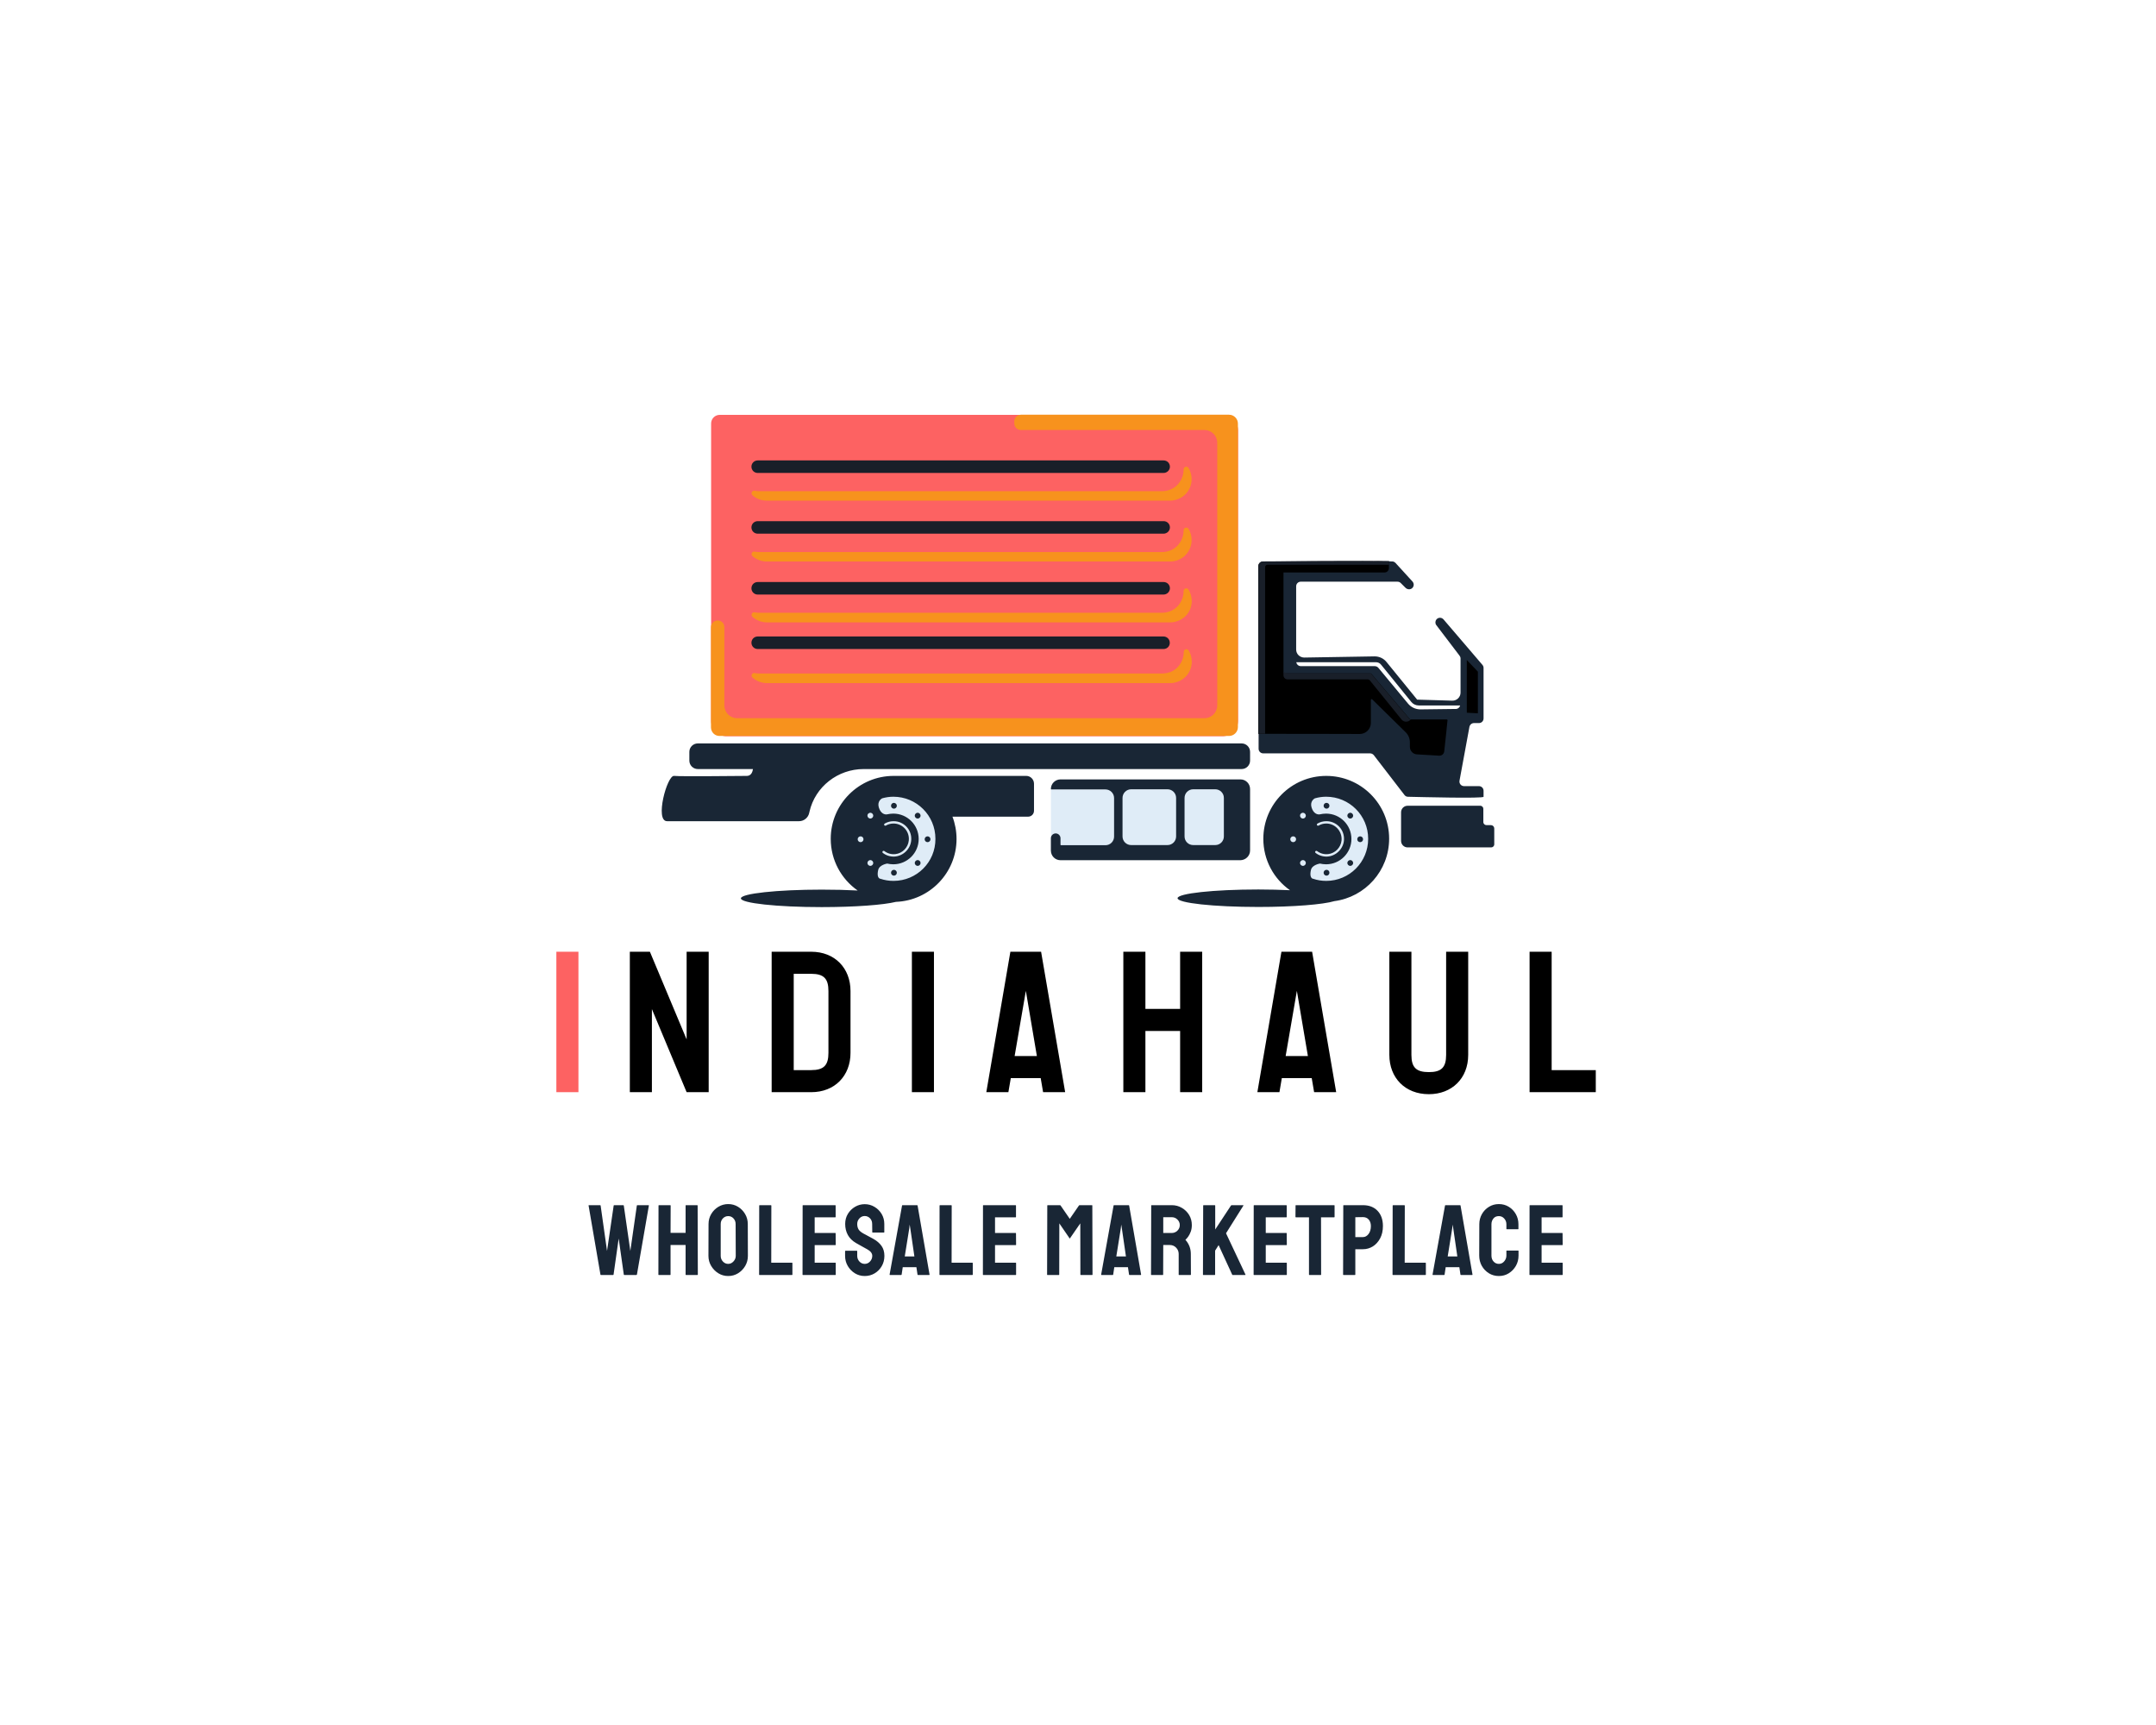 <svg xml:space="preserve" viewBox="0 0 1280 1024" height="1024" width="1280" version="1.1" xmlns:xlink="http://www.w3.org/1999/xlink" xmlns="http://www.w3.org/2000/svg">
<desc>Created with Fabric.js 5.3.0</desc>
<defs>
</defs>
<g id="background-logo" transform="matrix(1 0 0 1 640 512)">
<rect height="1024" width="1280" ry="0" rx="0" y="-512" x="-640" paint-order="stroke" style="stroke: none; stroke-width: 0; stroke-dasharray: none; stroke-linecap: butt; stroke-dashoffset: 0; stroke-linejoin: miter; stroke-miterlimit: 4; fill: rgb(255,255,255); fill-opacity: 0; fill-rule: nonzero; opacity: 1;"></rect>
</g>
<g id="logo-logo" transform="matrix(1.921 0 0 1.921 640 392.315)">
<g paint-order="stroke" style="">
		<g transform="matrix(0.45 0 0 0.45 -31.959 -26.367)">
<path stroke-linecap="round" d="M 233.9 590.9 L 574.5 590.9 C 580.4 590.9 585.2 586.1 585.2 580.2 L 585.2 380.9 C 585.2 375 580.4 370.2 574.5 370.2 L 229.2 370.2 C 225.9 370.2 223.3 372.9 223.3 376.1 L 223.3 580.1 C 223.2 586.1 228 590.9 233.9 590.9 z" transform="translate(-404.249, -480.55)" paint-order="stroke" style="stroke: none; stroke-width: 1; stroke-dasharray: none; stroke-linecap: butt; stroke-dashoffset: 0; stroke-linejoin: miter; stroke-miterlimit: 4; fill: rgb(253,98,98); fill-rule: nonzero; opacity: 1;"></path>
</g>
		<g transform="matrix(0.45 0 0 0.45 9.494 54.602)">
<path stroke-linecap="round" d="M 585.2 669.2 L 456.6 669.2 L 456.6 627.2 L 585.2 627.2 L 585.2 669.2 z M 645.7 624.2 C 626.2 624.2 610.4 640 610.4 659.5 C 610.4 679 626.2 694.8 645.7 694.8 C 665.2 694.8 681 679 681 659.5 C 681 640 665.2 624.2 645.7 624.2 z M 346.9 625.9 C 327.4 625.9 311.6 641.7 311.6 661.2 C 311.6 680.7 327.4 696.5 346.9 696.5 C 366.4 696.5 382.2 680.7 382.2 661.2 C 382.2 641.7 366.4 625.9 346.9 625.9 z" transform="translate(-496.3, -660.35)" paint-order="stroke" style="stroke: none; stroke-width: 1; stroke-dasharray: none; stroke-linecap: butt; stroke-dashoffset: 0; stroke-linejoin: miter; stroke-miterlimit: 4; fill: rgb(223,236,247); fill-rule: nonzero; opacity: 1;"></path>
</g>
		<g transform="matrix(0.45 0 0 0.45 -32.004 -26.432)">
<path stroke-linecap="round" d="M 223.2 584.8 L 223.2 516 C 223.2 513.5 225.2 511.4 227.8 511.4 C 230.4 511.4 232.4 513.4 232.4 516 L 232.4 569.7 C 232.4 574.6 236.3 578.5 241.2 578.5 L 562.1 578.5 C 567 578.5 570.9 574.6 570.9 569.7 L 570.9 389.4 C 570.9 384.5 567 380.6 562.1 380.6 L 436.1 380.6 C 433.6 380.6 431.5 378.6 431.5 376 L 431.5 374.7 C 431.5 372.2 433.5 370.1 436.1 370.1 L 579 370.1 C 582.4 370.1 585.1 372.9 585.1 376.2 L 585.1 584.6 C 585.1 588 582.3 590.7 579 590.7 L 229.4 590.7 C 226 590.9 223.2 588.2 223.2 584.8 z M 533 547.8 L 256 547.8 C 255 547.8 254.1 547.7 253.2 547.5 C 251.4 547.2 250.3 549.4 251.7 550.6 C 254.3 552.9 257.8 554.4 261.6 554.4 L 538.6 554.4 C 542.7 554.4 546.4 552.7 549.1 550.1 C 551.8 547.4 553.4 543.7 553.4 539.6 C 553.4 536.8 552.6 534.2 551.3 532 C 550.3 530.4 547.9 531.1 547.9 533 C 547.9 533 547.9 533 547.9 533.1 C 547.9 537.2 546.2 540.9 543.6 543.6 C 541 546.3 537.1 547.8 533 547.8 z M 551.2 490.2 C 550.2 488.6 547.8 489.3 547.8 491.2 C 547.8 491.2 547.8 491.2 547.8 491.3 C 547.8 495.4 546.1 499.1 543.5 501.8 C 540.8 504.5 537.1 506.1 533 506.1 L 256 506.1 C 255 506.1 254.1 506 253.2 505.8 C 251.4 505.5 250.3 507.7 251.7 508.9 C 254.3 511.2 257.8 512.7 261.6 512.7 L 538.6 512.7 C 542.7 512.7 546.4 511 549.1 508.4 C 551.8 505.8 553.4 502 553.4 497.9 C 553.3 495 552.5 492.4 551.2 490.2 z M 261.5 470.9 L 538.5 470.9 C 542.6 470.9 546.3 469.3 549 466.6 C 551.7 463.9 553.3 460.2 553.3 456.1 C 553.3 453.3 552.5 450.7 551.2 448.5 C 550.2 446.9 547.8 447.6 547.8 449.5 C 547.8 449.5 547.8 449.5 547.8 449.6 C 547.8 453.7 546.1 457.4 543.5 460.1 C 540.9 462.8 537.1 464.4 533 464.4 L 256 464.4 C 255 464.4 254.1 464.3 253.2 464.1 C 251.4 463.8 250.3 466 251.7 467.2 C 254.2 469.4 257.7 470.9 261.5 470.9 z M 261.5 429.1 L 538.5 429.1 C 542.6 429.1 546.3 427.4 549 424.8 C 551.7 422.1 553.3 418.4 553.3 414.3 C 553.3 411.5 552.5 408.9 551.2 406.7 C 550.2 405.1 547.8 405.8 547.8 407.7 C 547.8 407.7 547.8 407.7 547.8 407.8 C 547.8 411.9 546.1 415.6 543.5 418.3 C 540.9 421 537.1 422.6 533 422.6 L 256 422.6 C 255 422.6 254.1 422.5 253.2 422.3 C 251.4 422 250.3 424.2 251.7 425.4 C 254.2 427.7 257.7 429.1 261.5 429.1 z" transform="translate(-404.15, -480.405)" paint-order="stroke" style="stroke: none; stroke-width: 1; stroke-dasharray: none; stroke-linecap: butt; stroke-dashoffset: 0; stroke-linejoin: miter; stroke-miterlimit: 4; fill: rgb(247,146,29); fill-rule: nonzero; opacity: 1;"></path>
</g>
		<g transform="matrix(0.45 0 0 0.45 -5.684342e-14 50.797)">
<path stroke-linecap="round" d="M 439.7 618 L 348.6 618 C 324.7 618 305.4 637.4 305.4 661.2 C 305.4 675.9 312.7 688.9 323.9 696.7 C 316.5 696.3 308.1 696.1 299.2 696.1 C 268.6 696.1 243.7 698.8 243.7 702.1 C 243.7 705.4 268.5 708.1 299.2 708.1 C 322.1 708.1 341.7 706.6 350.2 704.5 C 373.3 703.6 391.8 684.6 391.8 661.3 C 391.8 655.9 390.8 650.7 389 646 L 440.9 646 C 443.2 646 445 644.2 445 641.9 L 445 634.3 L 445 624.4 L 445 623.4 C 445 620.4 442.6 618 439.7 618 z M 331.2 643.9 C 332 643.1 333.2 643.1 334 643.9 C 334.8 644.7 334.8 645.9 334 646.7 C 333.2 647.5 332 647.5 331.2 646.7 C 330.4 645.9 330.4 644.6 331.2 643.9 z M 331.2 676.4 C 332 675.6 333.2 675.6 334 676.4 C 334.8 677.2 334.8 678.4 334 679.2 C 333.2 680 332 680 331.2 679.2 C 330.4 678.4 330.4 677.2 331.2 676.4 z M 325.9 659.5 C 327 659.5 327.9 660.4 327.9 661.5 C 327.9 662.6 327 663.5 325.9 663.5 C 324.8 663.5 323.9 662.6 323.9 661.5 C 323.9 660.4 324.8 659.5 325.9 659.5 z M 348.5 690.1 C 345.3 690.1 342.3 689.6 339.4 688.6 C 339.4 688.6 339.3 688.6 339.3 688.6 C 339.3 688.6 339.3 688.6 339.2 688.6 C 337.8 688.1 337.2 686 338 682.6 C 338.8 679 344.2 678.2 344.2 678.2 C 345.5 678.5 346.9 678.7 348.4 678.7 C 358 678.7 365.8 670.9 365.8 661.3 C 365.8 651.7 358 643.9 348.4 643.9 C 346.9 643.9 345.5 644.1 344.1 644.4 C 344.1 644.4 344.1 644.4 344.1 644.4 C 342.6 644.7 339.7 644 338.4 639.6 C 337.2 635.4 340.3 633.6 340.7 633.4 C 343.2 632.7 345.7 632.3 348.4 632.3 C 364.4 632.3 377.3 645.2 377.3 661.2 C 377.4 677.2 364.5 690.1 348.5 690.1 z M 348.5 650.7 C 346.6 650.7 344.8 651.2 343.3 652.1 C 342.9 652.3 342.5 652.2 342.2 651.9 C 342.2 651.9 342.2 651.9 342.2 651.9 C 341.9 651.5 342.1 651 342.5 650.7 C 344.3 649.7 346.3 649.1 348.6 649.1 C 355.5 649.1 361 654.8 360.7 661.7 C 360.5 667.9 355.3 673.1 349.1 673.4 C 346.1 673.5 343.4 672.6 341.2 670.9 C 340.8 670.6 340.8 670.1 341.1 669.7 L 341.1 669.7 C 341.4 669.4 341.9 669.4 342.2 669.6 C 344.3 671.2 346.9 672 349.8 671.7 C 354.6 671.2 358.5 667.2 359 662.4 C 359.7 656.1 354.7 650.7 348.5 650.7 z M 283.7 649.1 L 193 649.1 C 184.4 649.1 193 617.5 197.8 618 C 202.6 618.5 243.1 618 247.8 618 C 250.7 618 251.7 615.3 252 613.3 L 214.1 613.3 C 210.9 613.3 208.3 610.7 208.3 607.5 L 208.3 601.5 C 208.3 598.3 210.9 595.7 214.1 595.7 L 587.6 595.7 C 590.8 595.7 593.4 598.3 593.4 601.5 L 593.4 607.5 C 593.4 610.7 590.8 613.3 587.6 613.3 L 328 613.3 C 310.3 613.3 294.7 625.4 290.8 642.6 C 290.7 642.9 290.7 643.2 290.6 643.5 C 289.9 646.7 287 649.1 283.7 649.1 z M 645.7 618 C 621.8 618 602.5 637.4 602.5 661.2 C 602.5 675.8 609.7 688.7 620.8 696.5 C 614.1 696.2 606.8 696 599.1 696 C 568.5 696 543.6 698.7 543.6 702 C 543.6 705.3 568.4 708 599.1 708 C 623.2 708 643.6 706.3 651.3 704 C 672.5 701.2 688.9 683.1 688.9 661.1 C 688.9 637.3 669.6 618 645.7 618 z M 628.3 643.9 C 629.1 643.1 630.3 643.1 631.1 643.9 C 631.9 644.7 631.9 645.9 631.1 646.7 C 630.3 647.5 629.1 647.5 628.3 646.7 C 627.5 645.9 627.5 644.6 628.3 643.9 z M 628.3 676.4 C 629.1 675.6 630.3 675.6 631.1 676.4 C 631.9 677.2 631.9 678.4 631.1 679.2 C 630.3 680 629.1 680 628.3 679.2 C 627.5 678.4 627.5 677.2 628.3 676.4 z M 623 659.5 C 624.1 659.5 625 660.4 625 661.5 C 625 662.6 624.1 663.5 623 663.5 C 621.9 663.5 621 662.6 621 661.5 C 621 660.4 621.9 659.5 623 659.5 z M 645.7 690.1 C 642.5 690.1 639.5 689.6 636.6 688.6 C 636.6 688.6 636.5 688.6 636.5 688.6 C 636.5 688.6 636.5 688.6 636.4 688.6 C 635 688.1 634.4 686 635.2 682.6 C 636 679 641.4 678.2 641.4 678.2 C 642.7 678.5 644.1 678.7 645.6 678.7 C 655.2 678.7 663 670.9 663 661.3 C 663 651.7 655.2 643.9 645.6 643.9 C 644.1 643.9 642.7 644.1 641.3 644.4 C 641.3 644.4 641.3 644.4 641.3 644.4 C 639.8 644.7 636.9 644 635.6 639.6 C 634.4 635.4 637.5 633.6 637.9 633.4 C 640.4 632.7 642.9 632.3 645.6 632.3 C 661.6 632.3 674.5 645.2 674.5 661.2 C 674.5 677.2 661.6 690.1 645.7 690.1 z M 645.7 650.7 C 643.8 650.7 642 651.2 640.5 652.1 C 640.1 652.3 639.7 652.2 639.4 651.9 C 639.4 651.9 639.4 651.9 639.4 651.9 C 639.1 651.5 639.3 651 639.7 650.7 C 641.5 649.7 643.5 649.1 645.8 649.1 C 652.7 649.1 658.2 654.8 657.9 661.7 C 657.7 667.9 652.5 673.1 646.3 673.4 C 643.3 673.5 640.6 672.6 638.4 670.9 C 638 670.6 638 670.1 638.3 669.7 L 638.3 669.7 C 638.6 669.4 639.1 669.4 639.4 669.6 C 641.5 671.2 644.1 672 647 671.7 C 651.8 671.2 655.7 667.2 656.2 662.4 C 656.8 656.1 651.9 650.7 645.7 650.7 z M 647.9 684.5 C 647.9 685.6 647 686.5 645.9 686.5 C 644.8 686.5 643.9 685.6 643.9 684.5 C 643.9 683.4 644.8 682.5 645.9 682.5 C 647.1 682.5 647.9 683.4 647.9 684.5 z M 647.9 638.5 C 647.9 639.6 647 640.5 645.9 640.5 C 644.8 640.5 643.9 639.6 643.9 638.5 C 643.9 637.4 644.8 636.5 645.9 636.5 C 647.1 636.6 647.9 637.4 647.9 638.5 z M 667 661.5 C 667 660.4 667.9 659.5 669 659.5 C 670.1 659.5 671 660.4 671 661.5 C 671 662.6 670.1 663.5 669 663.5 C 667.9 663.5 667 662.6 667 661.5 z M 663.6 643.9 C 664.4 644.7 664.4 645.9 663.6 646.7 C 662.8 647.5 661.6 647.5 660.8 646.7 C 660 645.9 660 644.7 660.8 643.9 C 661.6 643.1 662.9 643.1 663.6 643.9 z M 663.6 676.4 C 664.4 677.2 664.4 678.4 663.6 679.2 C 662.8 680 661.6 680 660.8 679.2 C 660 678.4 660 677.2 660.8 676.4 C 661.6 675.6 662.9 675.6 663.6 676.4 z M 350.8 684.5 C 350.8 685.6 349.9 686.5 348.8 686.5 C 347.7 686.5 346.8 685.6 346.8 684.5 C 346.8 683.4 347.7 682.5 348.8 682.5 C 349.9 682.5 350.8 683.4 350.8 684.5 z M 350.8 638.5 C 350.8 639.6 349.9 640.5 348.8 640.5 C 347.7 640.5 346.8 639.6 346.8 638.5 C 346.8 637.4 347.7 636.5 348.8 636.5 C 349.9 636.6 350.8 637.4 350.8 638.5 z M 369.9 661.5 C 369.9 660.4 370.8 659.5 371.9 659.5 C 373 659.5 373.9 660.4 373.9 661.5 C 373.9 662.6 373 663.5 371.9 663.5 C 370.8 663.5 369.9 662.6 369.9 661.5 z M 366.5 643.9 C 367.3 644.7 367.3 645.9 366.5 646.7 C 365.7 647.5 364.5 647.5 363.7 646.7 C 362.9 645.9 362.9 644.7 363.7 643.9 C 364.5 643.1 365.7 643.1 366.5 643.9 z M 366.5 676.4 C 367.3 677.2 367.3 678.4 366.5 679.2 C 365.7 680 364.5 680 363.7 679.2 C 362.9 678.4 362.9 677.2 363.7 676.4 C 364.5 675.6 365.7 675.6 366.5 676.4 z M 761.1 654.1 L 761.1 665 C 761.1 666.2 760.1 667.1 759 667.1 L 701.6 667.1 C 699.1 667.1 697.1 665.1 697.1 662.6 L 697.1 653.7 L 697.1 651.9 L 697.1 643 C 697.1 640.5 699.1 638.5 701.6 638.5 L 751.5 638.5 C 752.7 638.5 753.6 639.5 753.6 640.6 L 753.6 649.7 C 753.6 650.9 754.6 651.8 755.7 651.8 L 758.9 651.8 C 760.2 651.9 761.1 652.9 761.1 654.1 z M 593.4 669.2 L 593.4 627 C 593.4 623.4 590.5 620.4 586.8 620.4 L 463.2 620.4 C 459.6 620.4 456.6 623.3 456.6 627 L 456.6 627 C 456.6 627.1 456.7 627.3 456.9 627.3 L 494.1 627.3 C 497.3 627.3 500 629.9 500 633.2 L 500 659.7 C 500 662.9 497.4 665.6 494.1 665.6 L 463.5 665.6 C 463.4 665.6 463.2 665.5 463.2 665.3 L 463.2 660.8 C 463.2 659 461.7 657.5 459.9 657.5 C 458.1 657.5 456.6 659 456.6 660.8 L 456.6 669.3 C 456.6 672.9 459.5 675.9 463.2 675.9 L 586.8 675.9 C 590.4 675.8 593.4 672.9 593.4 669.2 z M 542.6 659.6 C 542.6 662.8 540 665.5 536.7 665.5 L 511.7 665.5 C 508.5 665.5 505.8 662.9 505.8 659.6 L 505.8 633.1 C 505.8 629.9 508.4 627.2 511.7 627.2 L 536.7 627.2 C 539.9 627.2 542.6 629.8 542.6 633.1 L 542.6 659.6 z M 575.4 659.6 C 575.4 662.8 572.8 665.5 569.5 665.5 L 554.3 665.5 C 551.1 665.5 548.4 662.9 548.4 659.6 L 548.4 633.1 C 548.4 629.9 551 627.2 554.3 627.2 L 569.5 627.2 C 572.7 627.2 575.4 629.8 575.4 633.1 L 575.4 659.6 z" transform="translate(-475.218, -651.9)" paint-order="stroke" style="stroke: none; stroke-width: 1; stroke-dasharray: none; stroke-linecap: butt; stroke-dashoffset: 0; stroke-linejoin: miter; stroke-miterlimit: 4; fill: rgb(25,38,53); fill-rule: nonzero; opacity: 1;"></path>
</g>
		<g transform="matrix(0.45 0 0 0.45 -36.259 -32.806)">
<path stroke-linecap="round" d="M 534.1 531 L 255.3 531 C 252.9 531 251 529.1 251 526.7 L 251 526.7 C 251 524.3 252.9 522.4 255.3 522.4 L 534 522.4 C 536.4 522.4 538.3 524.3 538.3 526.7 L 538.3 526.7 C 538.4 529.1 536.4 531 534.1 531 z M 538.4 489.3 L 538.4 489.3 C 538.4 486.9 536.5 485 534.1 485 L 255.3 485 C 252.9 485 251 486.9 251 489.3 L 251 489.3 C 251 491.7 252.9 493.6 255.3 493.6 L 534 493.6 C 536.4 493.6 538.4 491.7 538.4 489.3 z M 538.4 447.5 L 538.4 447.5 C 538.4 445.1 536.5 443.2 534.1 443.2 L 255.3 443.2 C 252.9 443.2 251 445.1 251 447.5 L 251 447.5 C 251 449.9 252.9 451.8 255.3 451.8 L 534 451.8 C 536.4 451.8 538.4 449.9 538.4 447.5 z M 538.4 405.8 L 538.4 405.8 C 538.4 403.4 536.5 401.5 534.1 401.5 L 255.3 401.5 C 252.9 401.5 251 403.4 251 405.8 L 251 405.8 C 251 408.2 252.9 410.1 255.3 410.1 L 534 410.1 C 536.4 410.1 538.4 408.2 538.4 405.8 z" transform="translate(-394.7, -466.25)" paint-order="stroke" style="stroke: none; stroke-width: 1; stroke-dasharray: none; stroke-linecap: butt; stroke-dashoffset: 0; stroke-linejoin: miter; stroke-miterlimit: 4; fill: rgb(25,31,41); fill-rule: nonzero; opacity: 1;"></path>
</g>
		<g transform="matrix(0.45 0 0 0.45 90.576 5.742)">
<path stroke-linecap="round" d="M 743.9 584.4 C 744.2 582.9 745.5 581.8 747 581.8 L 750.4 581.8 C 752.2 581.8 753.6 580.4 753.6 578.6 L 753.6 543.9 C 753.6 543.1 753.3 542.4 752.8 541.8 L 726.1 510.6 C 724.8 509.1 722.4 509.1 721.2 510.7 L 721.2 510.7 C 720.3 511.9 720.3 513.5 721.2 514.6 L 737.1 535.5 C 737.5 536 737.8 536.7 737.8 537.4 L 737.8 560.9 C 737.8 564 735.2 566.5 732.1 566.4 L 708 565.7 L 687 539.9 C 685 537.4 682 536 678.8 536 L 630.5 536.8 C 627.4 536.8 624.9 534.4 624.9 531.3 L 624.9 487.9 C 624.9 486.1 626.3 484.7 628.1 484.7 L 694.4 484.7 C 695.3 484.7 696.1 485 696.7 485.6 L 700 488.9 C 701.2 490.1 703.2 490.3 704.5 489.2 C 705.9 488 706 486 704.8 484.6 L 693.1 471.8 C 692.5 471.2 691.7 470.8 690.9 470.8 C 690.4 470.8 689.6 470.8 688.8 470.7 C 673.9 470.4 616.5 473 602.3 473.1 C 600.5 473.1 600.1 472.2 600.1 474 L 599.1 589.2 L 599.1 599.4 C 599.1 601.2 600.5 602.6 602.3 602.6 L 675.7 602.6 C 676.7 602.6 677.6 603.1 678.2 603.8 L 699.3 631.2 C 699.9 632 700.8 632.4 701.7 632.4 C 710.4 632.6 753.6 633.7 753.6 632.4 L 753.6 628.3 C 753.6 626.5 752.2 625.1 750.4 625.1 L 740.2 625.1 C 738.2 625.1 736.7 623.3 737.1 621.3 L 743.9 584.4 z M 734.6 572.1 L 710.3 572.4 C 707 572.4 703.9 571 701.8 568.5 L 681.3 543.8 C 680.7 543.1 679.8 542.7 678.8 542.7 L 628.1 542.7 C 626.5 542.7 625.2 541.5 625 540 L 679.6 540 C 681.1 540 682.4 540.6 683.3 541.8 L 704 567.3 C 705.2 568.8 707.1 569.7 709.1 569.7 L 737.5 569.7 C 737.2 571.1 736 572.1 734.6 572.1 z" transform="translate(-676.35, -551.85)" paint-order="stroke" style="stroke: none; stroke-width: 1; stroke-dasharray: none; stroke-linecap: butt; stroke-dashoffset: 0; stroke-linejoin: miter; stroke-miterlimit: 4; fill: rgb(25,38,53); fill-rule: nonzero; opacity: 1;"></path>
</g>
		<g transform="matrix(0.45 0 0 0.45 89.652 -0.767)">
<path stroke-linecap="round" d="M 728.2 579.3 L 703.6 579.3 C 703.3 579.3 703.1 579.2 702.9 579 L 676.6 548 C 676.4 547.8 676.2 547.7 675.9 547.7 L 617.1 547.7 C 616.6 547.7 616.2 547.3 616.2 546.8 L 616.2 478.4 L 685.6 478.4 C 687.3 478.4 688.6 477 688.6 475.4 L 688.6 470.7 C 673.8 470.4 616.3 470.8 602.1 470.9 C 600.3 470.9 598.9 472.3 598.9 474.1 L 598.9 589.2 C 598.9 589.2 600.6 589.2 603.5 589.2 C 616.3 589.2 652.7 589.2 668.6 589.3 C 672.8 589.3 676.2 585.9 676.2 581.7 L 676.2 565.9 C 676.2 565.4 676.8 565.2 677.1 565.5 L 700.2 588.2 C 702 590 703 592.4 703 595 L 703 598.1 C 703 600.9 705.2 603.2 707.9 603.3 L 723.1 604.2 C 724.9 604.3 726.4 603 726.6 601.2 C 727.6 592.6 728.5 583.3 728.8 580.3 C 729.1 579.8 728.7 579.3 728.2 579.3 z M 742.1 538.5 L 742.1 574.7 L 749.7 575.1 L 749.7 546.5 L 742.1 538.5 z" transform="translate(-674.3, -537.398)" paint-order="stroke" style="stroke: none; stroke-width: 1; stroke-dasharray: none; stroke-linecap: butt; stroke-dashoffset: 0; stroke-linejoin: miter; stroke-miterlimit: 4; fill: rgb(0,0,0); fill-rule: nonzero; opacity: 1;"></path>
</g>
		<g transform="matrix(0.45 0 0 0.45 79.295 -4.182)">
<path stroke-linecap="round" d="M 703.6 579.3 L 703.6 579.3 C 702.1 581.3 699.1 581.4 697.4 579.5 L 675.6 552.6 C 675.2 552.1 674.6 551.8 673.9 551.8 L 619 551.8 C 617.4 551.8 616.2 550.5 616.2 549 L 616.2 546.8 L 619.2 547.7 L 675.8 547.7 C 676 547.7 676.3 547.8 676.5 548 L 702.8 579 C 703.1 579.2 703.3 579.3 703.6 579.3 z M 602.2 470.8 C 600.4 470.8 599 472.2 599 474 L 599 589.1 L 603.6 589.1 L 603.6 474.7 C 603.6 473.8 604.3 473.1 605.2 473.1 L 688.7 473.1 L 688.7 470.7 C 673.9 470.3 616.4 470.7 602.2 470.8 z" transform="translate(-651.3, -529.813)" paint-order="stroke" style="stroke: none; stroke-width: 1; stroke-dasharray: none; stroke-linecap: butt; stroke-dashoffset: 0; stroke-linejoin: miter; stroke-miterlimit: 4; fill: rgb(25,31,41); fill-rule: nonzero; opacity: 1;"></path>
</g>
</g>
</g>
<g id="text-logo" transform="matrix(1.921 0 0 1.921 336.861 606.657)">
<g paint-order="stroke" style="">
		<g id="text-logo-path-0" transform="matrix(1 0 0 1 0 0)">
<path stroke-linecap="round" d="M 2.48 -43.4 L 2.48 0 L 9.3 0 L 9.3 -43.4 Z" transform="translate(-5.89, 21.7)" paint-order="stroke" style="stroke: rgb(255,255,255); stroke-width: 0; stroke-dasharray: none; stroke-linecap: butt; stroke-dashoffset: 0; stroke-linejoin: miter; stroke-miterlimit: 4; fill: rgb(253,98,98); fill-rule: nonzero; opacity: 1;"></path>
</g>
</g>
</g>
<g id="tagline-211948e4-0137-409c-b11e-ab418c2fd91b-logo" transform="matrix(1.921 0 0 1.921 638.577 736.12)">
<g paint-order="stroke" style="">
		<g id="tagline-211948e4-0137-409c-b11e-ab418c2fd91b-logo-path-0" transform="matrix(1 0 0 1 0 0)">
<path stroke-linecap="round" d="M 7.84 0 L 4.09 0 Q 3.97 0 3.94 -0.15 L 3.94 -0.15 L 0.28 -21.45 Q 0.25 -21.58 0.37 -21.58 L 0.37 -21.58 L 3.84 -21.58 Q 3.97 -21.58 4 -21.45 L 4 -21.45 L 5.98 -7.44 L 8.03 -21.45 Q 8.06 -21.58 8.21 -21.58 L 8.21 -21.58 L 11.01 -21.58 Q 11.13 -21.58 11.16 -21.45 L 11.16 -21.45 L 13.18 -7.44 L 15.19 -21.45 Q 15.22 -21.58 15.35 -21.58 L 15.35 -21.58 L 18.79 -21.58 Q 18.94 -21.58 18.91 -21.45 L 18.91 -21.45 L 15.22 -0.15 Q 15.19 -0.09 15.13 -0.05 Q 15.07 0 15.07 0 L 15.07 0 L 11.31 0 Q 11.22 0 11.16 -0.15 L 11.16 -0.15 L 9.58 -11.28 L 8 -0.15 Q 7.97 0 7.84 0 L 7.84 0 Z M 25.48 0 L 21.98 0 Q 21.85 0 21.85 -0.15 L 21.85 -0.15 L 21.89 -21.45 Q 21.89 -21.58 22.04 -21.58 L 22.04 -21.58 L 25.48 -21.58 Q 25.64 -21.58 25.64 -21.45 L 25.64 -21.45 L 25.61 -13.02 L 30.26 -13.02 L 30.26 -21.45 Q 30.26 -21.58 30.38 -21.58 L 30.38 -21.58 L 33.82 -21.58 Q 33.98 -21.58 33.98 -21.45 L 33.98 -21.45 L 34.04 -0.15 Q 34.04 0 33.88 0 L 33.88 0 L 30.41 0 Q 30.26 0 30.26 -0.15 L 30.26 -0.15 L 30.26 -9.27 L 25.61 -9.27 L 25.61 -0.15 Q 25.61 0 25.48 0 L 25.48 0 Z M 43.43 0.31 L 43.43 0.31 Q 41.76 0.31 40.38 -0.54 Q 39 -1.4 38.16 -2.81 Q 37.32 -4.22 37.32 -5.92 L 37.32 -5.92 L 37.35 -15.75 Q 37.35 -17.45 38.18 -18.85 Q 39 -20.24 40.39 -21.08 Q 41.79 -21.92 43.43 -21.92 L 43.43 -21.92 Q 45.1 -21.92 46.47 -21.08 Q 47.83 -20.24 48.65 -18.85 Q 49.48 -17.45 49.48 -15.75 L 49.48 -15.75 L 49.51 -5.92 Q 49.51 -4.22 48.69 -2.81 Q 47.86 -1.4 46.48 -0.54 Q 45.1 0.31 43.43 0.31 Z M 43.43 -3.44 L 43.43 -3.44 Q 44.36 -3.44 45.06 -4.2 Q 45.76 -4.96 45.76 -5.92 L 45.76 -5.92 L 45.72 -15.75 Q 45.72 -16.77 45.07 -17.48 Q 44.42 -18.2 43.43 -18.2 L 43.43 -18.2 Q 42.47 -18.2 41.79 -17.5 Q 41.11 -16.8 41.11 -15.75 L 41.11 -15.75 L 41.11 -5.92 Q 41.11 -4.9 41.79 -4.17 Q 42.47 -3.44 43.43 -3.44 Z M 63.12 0 L 53.1 0 Q 52.98 0 52.98 -0.15 L 52.98 -0.15 L 53.01 -21.42 Q 53.01 -21.58 53.16 -21.58 L 53.16 -21.58 L 56.61 -21.58 Q 56.76 -21.58 56.76 -21.42 L 56.76 -21.42 L 56.73 -3.81 L 63.12 -3.81 Q 63.27 -3.81 63.27 -3.66 L 63.27 -3.66 L 63.27 -0.15 Q 63.27 0 63.12 0 L 63.12 0 Z M 76.54 0 L 66.53 0 Q 66.4 0 66.4 -0.15 L 66.4 -0.15 L 66.43 -21.45 Q 66.43 -21.58 66.56 -21.58 L 66.56 -21.58 L 76.51 -21.58 Q 76.63 -21.58 76.63 -21.42 L 76.63 -21.42 L 76.63 -17.95 Q 76.63 -17.82 76.51 -17.82 L 76.51 -17.82 L 70.15 -17.82 L 70.15 -12.99 L 76.51 -12.99 Q 76.63 -12.99 76.63 -12.87 L 76.63 -12.87 L 76.66 -9.36 Q 76.66 -9.24 76.54 -9.24 L 76.54 -9.24 L 70.15 -9.24 L 70.15 -3.81 L 76.54 -3.81 Q 76.66 -3.81 76.66 -3.66 L 76.66 -3.66 L 76.66 -0.12 Q 76.66 0 76.54 0 L 76.54 0 Z M 85.62 0.31 L 85.62 0.31 Q 83.95 0.31 82.57 -0.54 Q 81.19 -1.4 80.37 -2.81 Q 79.55 -4.22 79.55 -5.92 L 79.55 -5.92 L 79.55 -7.35 Q 79.55 -7.5 79.7 -7.5 L 79.7 -7.5 L 83.17 -7.5 Q 83.3 -7.5 83.3 -7.35 L 83.3 -7.35 L 83.3 -5.92 Q 83.3 -4.9 83.98 -4.17 Q 84.66 -3.44 85.62 -3.44 L 85.62 -3.44 Q 86.58 -3.44 87.26 -4.18 Q 87.95 -4.93 87.95 -5.92 L 87.95 -5.92 Q 87.95 -7.07 86.46 -7.91 L 86.46 -7.91 Q 85.96 -8.18 84.91 -8.77 Q 83.85 -9.36 82.92 -9.89 L 82.92 -9.89 Q 81.22 -10.88 80.4 -12.38 Q 79.58 -13.89 79.58 -15.78 L 79.58 -15.78 Q 79.58 -17.52 80.41 -18.89 Q 81.25 -20.27 82.63 -21.08 Q 84.01 -21.89 85.62 -21.89 L 85.62 -21.89 Q 87.26 -21.89 88.64 -21.06 Q 90.02 -20.24 90.85 -18.86 Q 91.67 -17.48 91.67 -15.78 L 91.67 -15.78 L 91.67 -13.24 Q 91.67 -13.11 91.54 -13.11 L 91.54 -13.11 L 88.07 -13.11 Q 87.95 -13.11 87.95 -13.24 L 87.95 -13.24 L 87.92 -15.78 Q 87.92 -16.86 87.23 -17.55 Q 86.55 -18.23 85.62 -18.23 L 85.62 -18.23 Q 84.66 -18.23 83.98 -17.5 Q 83.3 -16.77 83.3 -15.78 L 83.3 -15.78 Q 83.3 -14.76 83.73 -14.07 Q 84.16 -13.39 85.31 -12.77 L 85.31 -12.77 Q 85.47 -12.68 85.92 -12.45 Q 86.37 -12.21 86.89 -11.92 Q 87.42 -11.63 87.84 -11.41 Q 88.26 -11.19 88.35 -11.13 L 88.35 -11.13 Q 89.9 -10.26 90.8 -9.01 Q 91.7 -7.75 91.7 -5.92 L 91.7 -5.92 Q 91.7 -4.15 90.88 -2.74 Q 90.05 -1.33 88.68 -0.51 Q 87.3 0.31 85.62 0.31 Z M 93.31 -0.15 L 93.31 -0.15 L 97.15 -21.45 Q 97.18 -21.58 97.31 -21.58 L 97.31 -21.58 L 101.8 -21.58 Q 101.93 -21.58 101.96 -21.45 L 101.96 -21.45 L 105.65 -0.15 Q 105.68 0 105.52 0 L 105.52 0 L 102.08 0 Q 101.96 0 101.93 -0.15 L 101.93 -0.15 L 101.59 -2.42 L 97.37 -2.42 L 97.03 -0.15 Q 97 0 96.87 0 L 96.87 0 L 93.43 0 Q 93.31 0 93.31 -0.15 Z M 99.39 -14.45 L 97.99 -5.74 L 100.97 -5.74 L 99.7 -14.45 L 99.51 -15.59 L 99.39 -14.45 Z M 118.85 0 L 108.84 0 Q 108.72 0 108.72 -0.15 L 108.72 -0.15 L 108.75 -21.42 Q 108.75 -21.58 108.9 -21.58 L 108.9 -21.58 L 112.34 -21.58 Q 112.5 -21.58 112.5 -21.42 L 112.5 -21.42 L 112.47 -3.81 L 118.85 -3.81 Q 119.01 -3.81 119.01 -3.66 L 119.01 -3.66 L 119.01 -0.15 Q 119.01 0 118.85 0 L 118.85 0 Z M 132.28 0 L 122.26 0 Q 122.14 0 122.14 -0.15 L 122.14 -0.15 L 122.17 -21.45 Q 122.17 -21.58 122.29 -21.58 L 122.29 -21.58 L 132.25 -21.58 Q 132.37 -21.58 132.37 -21.42 L 132.37 -21.42 L 132.37 -17.95 Q 132.37 -17.82 132.25 -17.82 L 132.25 -17.82 L 125.89 -17.82 L 125.89 -12.99 L 132.25 -12.99 Q 132.37 -12.99 132.37 -12.87 L 132.37 -12.87 L 132.4 -9.36 Q 132.4 -9.24 132.28 -9.24 L 132.28 -9.24 L 125.89 -9.24 L 125.89 -3.81 L 132.28 -3.81 Q 132.4 -3.81 132.4 -3.66 L 132.4 -3.66 L 132.4 -0.12 Q 132.4 0 132.28 0 L 132.28 0 Z M 145.61 0 L 142.1 0 Q 141.98 0 141.98 -0.15 L 141.98 -0.15 L 142.04 -21.45 Q 142.04 -21.58 142.17 -21.58 L 142.17 -21.58 L 145.95 -21.58 Q 146.07 -21.58 146.17 -21.45 L 146.17 -21.45 L 148.99 -17.36 L 151.81 -21.45 Q 151.9 -21.58 152.02 -21.58 L 152.02 -21.58 L 155.84 -21.58 Q 155.96 -21.58 155.96 -21.45 L 155.96 -21.45 L 156.02 -0.15 Q 156.02 0 155.9 0 L 155.9 0 L 152.4 0 Q 152.27 0 152.27 -0.15 L 152.27 -0.15 L 152.24 -15.96 L 148.99 -11.25 L 145.76 -15.96 L 145.73 -0.15 Q 145.73 0 145.61 0 L 145.61 0 Z M 158.69 -0.15 L 158.69 -0.15 L 162.53 -21.45 Q 162.56 -21.58 162.69 -21.58 L 162.69 -21.58 L 167.18 -21.58 Q 167.31 -21.58 167.34 -21.45 L 167.34 -21.45 L 171.03 -0.15 Q 171.06 0 170.9 0 L 170.9 0 L 167.46 0 Q 167.34 0 167.31 -0.15 L 167.31 -0.15 L 166.97 -2.42 L 162.75 -2.42 L 162.41 -0.15 Q 162.38 0 162.25 0 L 162.25 0 L 158.81 0 Q 158.69 0 158.69 -0.15 Z M 164.77 -14.45 L 163.37 -5.74 L 166.35 -5.74 L 165.08 -14.45 L 164.89 -15.59 L 164.77 -14.45 Z M 177.72 0 L 174.22 0 Q 174.1 0 174.1 -0.15 L 174.1 -0.15 L 174.16 -21.45 Q 174.16 -21.58 174.28 -21.58 L 174.28 -21.58 L 180.54 -21.58 Q 182.22 -21.58 183.63 -20.75 Q 185.04 -19.93 185.88 -18.55 Q 186.71 -17.17 186.71 -15.44 L 186.71 -15.44 Q 186.71 -14.29 186.37 -13.38 Q 186.03 -12.46 185.57 -11.83 Q 185.1 -11.19 184.73 -10.88 L 184.73 -10.88 Q 186.4 -9.02 186.4 -6.51 L 186.4 -6.51 L 186.43 -0.15 Q 186.43 0 186.28 0 L 186.28 0 L 182.78 0 Q 182.65 0 182.65 -0.09 L 182.65 -0.09 L 182.65 -6.51 Q 182.65 -7.63 181.86 -8.45 Q 181.07 -9.27 179.92 -9.27 L 179.92 -9.27 L 177.88 -9.27 L 177.85 -0.15 Q 177.85 0 177.72 0 L 177.72 0 Z M 177.88 -17.86 L 177.88 -12.99 L 180.54 -12.99 Q 181.51 -12.99 182.25 -13.7 Q 182.99 -14.41 182.99 -15.44 L 182.99 -15.44 Q 182.99 -16.43 182.26 -17.14 Q 181.54 -17.86 180.54 -17.86 L 180.54 -17.86 L 177.88 -17.86 Z M 193.78 0 L 190.28 0 Q 190.15 0 190.15 -0.15 L 190.15 -0.15 L 190.22 -21.42 Q 190.22 -21.58 190.34 -21.58 L 190.34 -21.58 L 193.81 -21.58 Q 193.94 -21.58 193.94 -21.42 L 193.94 -21.42 L 193.94 -14.07 L 198.8 -21.45 Q 198.9 -21.58 199.02 -21.58 L 199.02 -21.58 L 202.59 -21.58 Q 202.71 -21.58 202.65 -21.45 L 202.65 -21.45 L 197.28 -12.9 L 203.3 -0.12 Q 203.36 0 203.14 0 L 203.14 0 L 199.36 0 Q 199.21 0 199.18 -0.12 L 199.18 -0.12 L 194.99 -9.24 L 193.91 -7.53 L 193.91 -0.15 Q 193.91 0 193.78 0 L 193.78 0 Z M 215.95 0 L 205.93 0 Q 205.81 0 205.81 -0.15 L 205.81 -0.15 L 205.84 -21.45 Q 205.84 -21.58 205.96 -21.58 L 205.96 -21.58 L 215.92 -21.58 Q 216.04 -21.58 216.04 -21.42 L 216.04 -21.42 L 216.04 -17.95 Q 216.04 -17.82 215.92 -17.82 L 215.92 -17.82 L 209.56 -17.82 L 209.56 -12.99 L 215.92 -12.99 Q 216.04 -12.99 216.04 -12.87 L 216.04 -12.87 L 216.07 -9.36 Q 216.07 -9.24 215.95 -9.24 L 215.95 -9.24 L 209.56 -9.24 L 209.56 -3.81 L 215.95 -3.81 Q 216.07 -3.81 216.07 -3.66 L 216.07 -3.66 L 216.07 -0.12 Q 216.07 0 215.95 0 L 215.95 0 Z M 226.55 0 L 223.05 0 Q 222.92 0 222.92 -0.15 L 222.92 -0.15 L 222.92 -17.82 L 218.89 -17.82 Q 218.74 -17.82 218.74 -17.98 L 218.74 -17.98 L 218.77 -21.45 Q 218.77 -21.58 218.89 -21.58 L 218.89 -21.58 L 230.67 -21.58 Q 230.83 -21.58 230.83 -21.45 L 230.83 -21.45 L 230.83 -17.98 Q 230.83 -17.82 230.7 -17.82 L 230.7 -17.82 L 226.64 -17.82 L 226.67 -0.15 Q 226.67 0 226.55 0 L 226.55 0 Z M 237.09 0 L 233.62 0 Q 233.46 0 233.46 -0.15 L 233.46 -0.15 L 233.52 -21.45 Q 233.52 -21.58 233.65 -21.58 L 233.65 -21.58 L 239.6 -21.58 Q 242.45 -21.58 244.11 -19.84 Q 245.77 -18.1 245.77 -15.13 L 245.77 -15.13 Q 245.77 -12.93 244.9 -11.31 Q 244.03 -9.7 242.64 -8.83 Q 241.24 -7.97 239.6 -7.97 L 239.6 -7.97 L 237.24 -7.97 L 237.24 -0.15 Q 237.24 0 237.09 0 L 237.09 0 Z M 237.24 -17.86 L 237.24 -11.72 L 239.6 -11.72 Q 240.59 -11.72 241.32 -12.66 Q 242.05 -13.61 242.05 -15.13 L 242.05 -15.13 Q 242.05 -16.34 241.4 -17.11 Q 240.75 -17.89 239.6 -17.89 L 239.6 -17.89 L 237.24 -17.86 Z M 258.88 0 L 248.87 0 Q 248.74 0 248.74 -0.15 L 248.74 -0.15 L 248.78 -21.42 Q 248.78 -21.58 248.93 -21.58 L 248.93 -21.58 L 252.37 -21.58 Q 252.53 -21.58 252.53 -21.42 L 252.53 -21.42 L 252.5 -3.81 L 258.88 -3.81 Q 259.04 -3.81 259.04 -3.66 L 259.04 -3.66 L 259.04 -0.15 Q 259.04 0 258.88 0 L 258.88 0 Z M 261.11 -0.15 L 261.11 -0.15 L 264.96 -21.45 Q 264.99 -21.58 265.11 -21.58 L 265.11 -21.58 L 269.61 -21.58 Q 269.73 -21.58 269.76 -21.45 L 269.76 -21.45 L 273.45 -0.15 Q 273.48 0 273.33 0 L 273.33 0 L 269.89 0 Q 269.76 0 269.73 -0.15 L 269.73 -0.15 L 269.39 -2.42 L 265.17 -2.42 L 264.83 -0.15 Q 264.8 0 264.68 0 L 264.68 0 L 261.24 0 Q 261.11 0 261.11 -0.15 Z M 267.19 -14.45 L 265.79 -5.74 L 268.77 -5.74 L 267.5 -14.45 L 267.31 -15.59 L 267.19 -14.45 Z M 281.6 0.31 L 281.6 0.31 Q 279.9 0.31 278.52 -0.54 Q 277.14 -1.4 276.33 -2.82 Q 275.53 -4.25 275.53 -6.01 L 275.53 -6.01 L 275.56 -15.69 Q 275.56 -17.39 276.35 -18.8 Q 277.14 -20.21 278.52 -21.06 Q 279.9 -21.92 281.6 -21.92 L 281.6 -21.92 Q 283.31 -21.92 284.67 -21.08 Q 286.04 -20.24 286.84 -18.83 Q 287.65 -17.42 287.65 -15.69 L 287.65 -15.69 L 287.65 -14.26 Q 287.65 -14.14 287.53 -14.14 L 287.53 -14.14 L 284.05 -14.14 Q 283.93 -14.14 283.93 -14.26 L 283.93 -14.26 L 283.93 -15.69 Q 283.93 -16.71 283.26 -17.45 Q 282.6 -18.2 281.6 -18.2 L 281.6 -18.2 Q 280.49 -18.2 279.9 -17.44 Q 279.31 -16.68 279.31 -15.69 L 279.31 -15.69 L 279.31 -6.01 Q 279.31 -4.87 279.98 -4.15 Q 280.64 -3.44 281.6 -3.44 L 281.6 -3.44 Q 282.6 -3.44 283.26 -4.23 Q 283.93 -5.02 283.93 -6.01 L 283.93 -6.01 L 283.93 -7.44 Q 283.93 -7.56 284.05 -7.56 L 284.05 -7.56 L 287.56 -7.56 Q 287.68 -7.56 287.68 -7.44 L 287.68 -7.44 L 287.68 -6.01 Q 287.68 -4.25 286.86 -2.82 Q 286.04 -1.4 284.67 -0.54 Q 283.31 0.31 281.6 0.31 Z M 301.2 0 L 291.18 0 Q 291.06 0 291.06 -0.15 L 291.06 -0.15 L 291.09 -21.45 Q 291.09 -21.58 291.21 -21.58 L 291.21 -21.58 L 301.17 -21.58 Q 301.29 -21.58 301.29 -21.42 L 301.29 -21.42 L 301.29 -17.95 Q 301.29 -17.82 301.17 -17.82 L 301.17 -17.82 L 294.81 -17.82 L 294.81 -12.99 L 301.17 -12.99 Q 301.29 -12.99 301.29 -12.87 L 301.29 -12.87 L 301.32 -9.36 Q 301.32 -9.24 301.2 -9.24 L 301.2 -9.24 L 294.81 -9.24 L 294.81 -3.81 L 301.2 -3.81 Q 301.32 -3.81 301.32 -3.66 L 301.32 -3.66 L 301.32 -0.12 Q 301.32 0 301.2 0 L 301.2 0 Z" transform="translate(-150.792, 10.805)" paint-order="stroke" style="stroke: none; stroke-width: 0; stroke-dasharray: none; stroke-linecap: butt; stroke-dashoffset: 0; stroke-linejoin: miter; stroke-miterlimit: 4; fill: rgb(25,38,53); fill-rule: nonzero; opacity: 1;"></path>
</g>
</g>
</g>
<g id="tagline-ad8f94bf-f104-47ff-a559-58171e980164-logo" transform="matrix(1.921 0 0 1.921 660.666 607.253)">
<g paint-order="stroke" style="">
		<g id="tagline-ad8f94bf-f104-47ff-a559-58171e980164-logo-path-0" transform="matrix(1 0 0 1 0 0)">
<path stroke-linecap="round" d="M 2.48 -43.4 L 2.48 0 L 9.3 0 L 9.3 -25.67 L 20.03 0 L 26.85 0 L 26.85 -43.4 L 20.03 -43.4 L 20.03 -16.31 L 8.68 -43.4 Z M 58.53 -43.4 L 46.31 -43.4 L 46.31 0 L 58.53 0 C 65.84 0 70.68 -5.08 70.68 -12.15 L 70.68 -31.25 C 70.68 -38.32 65.84 -43.4 58.53 -43.4 Z M 53.13 -6.82 L 53.13 -36.58 L 58.53 -36.58 C 62.43 -36.58 63.86 -35.09 63.86 -31.25 L 63.86 -12.15 C 63.86 -8.31 62.43 -6.82 58.53 -6.82 Z M 89.65 -43.4 L 89.65 0 L 96.47 0 L 96.47 -43.4 Z M 120.09 -43.4 L 112.65 0 L 119.47 0 L 120.22 -4.34 L 129.46 -4.34 L 130.2 0 L 137.02 0 L 129.58 -43.4 Z M 121.4 -11.16 L 124.87 -31.31 L 128.28 -11.16 Z M 155 -43.4 L 155 0 L 161.82 0 L 161.82 -18.91 L 172.55 -18.91 L 172.55 0 L 179.37 0 L 179.37 -43.4 L 172.55 -43.4 L 172.55 -25.73 L 161.82 -25.73 L 161.82 -43.4 Z M 203.86 -43.4 L 196.42 0 L 203.24 0 L 203.98 -4.34 L 213.22 -4.34 L 213.96 0 L 220.78 0 L 213.34 -43.4 Z M 205.16 -11.16 L 208.63 -31.31 L 212.04 -11.16 Z M 237.21 -43.4 L 237.21 -11.53 C 237.21 -4.46 242.05 0.62 249.43 0.62 C 256.49 0.62 261.58 -4.22 261.58 -11.53 L 261.58 -43.4 L 254.76 -43.4 L 254.76 -11.53 C 254.76 -7.63 253.27 -6.2 249.43 -6.2 C 245.46 -6.2 244.03 -7.69 244.03 -11.53 L 244.03 -43.4 Z M 280.55 -43.4 L 280.55 0 L 301.01 0 L 301.01 -6.82 L 287.37 -6.82 L 287.37 -43.4 Z" transform="translate(-151.745, 21.39)" paint-order="stroke" style="stroke: rgb(255,255,255); stroke-width: 0; stroke-dasharray: none; stroke-linecap: butt; stroke-dashoffset: 0; stroke-linejoin: miter; stroke-miterlimit: 4; fill: rgb(0,0,0); fill-rule: nonzero; opacity: 1;"></path>
</g>
</g>
</g>
</svg>